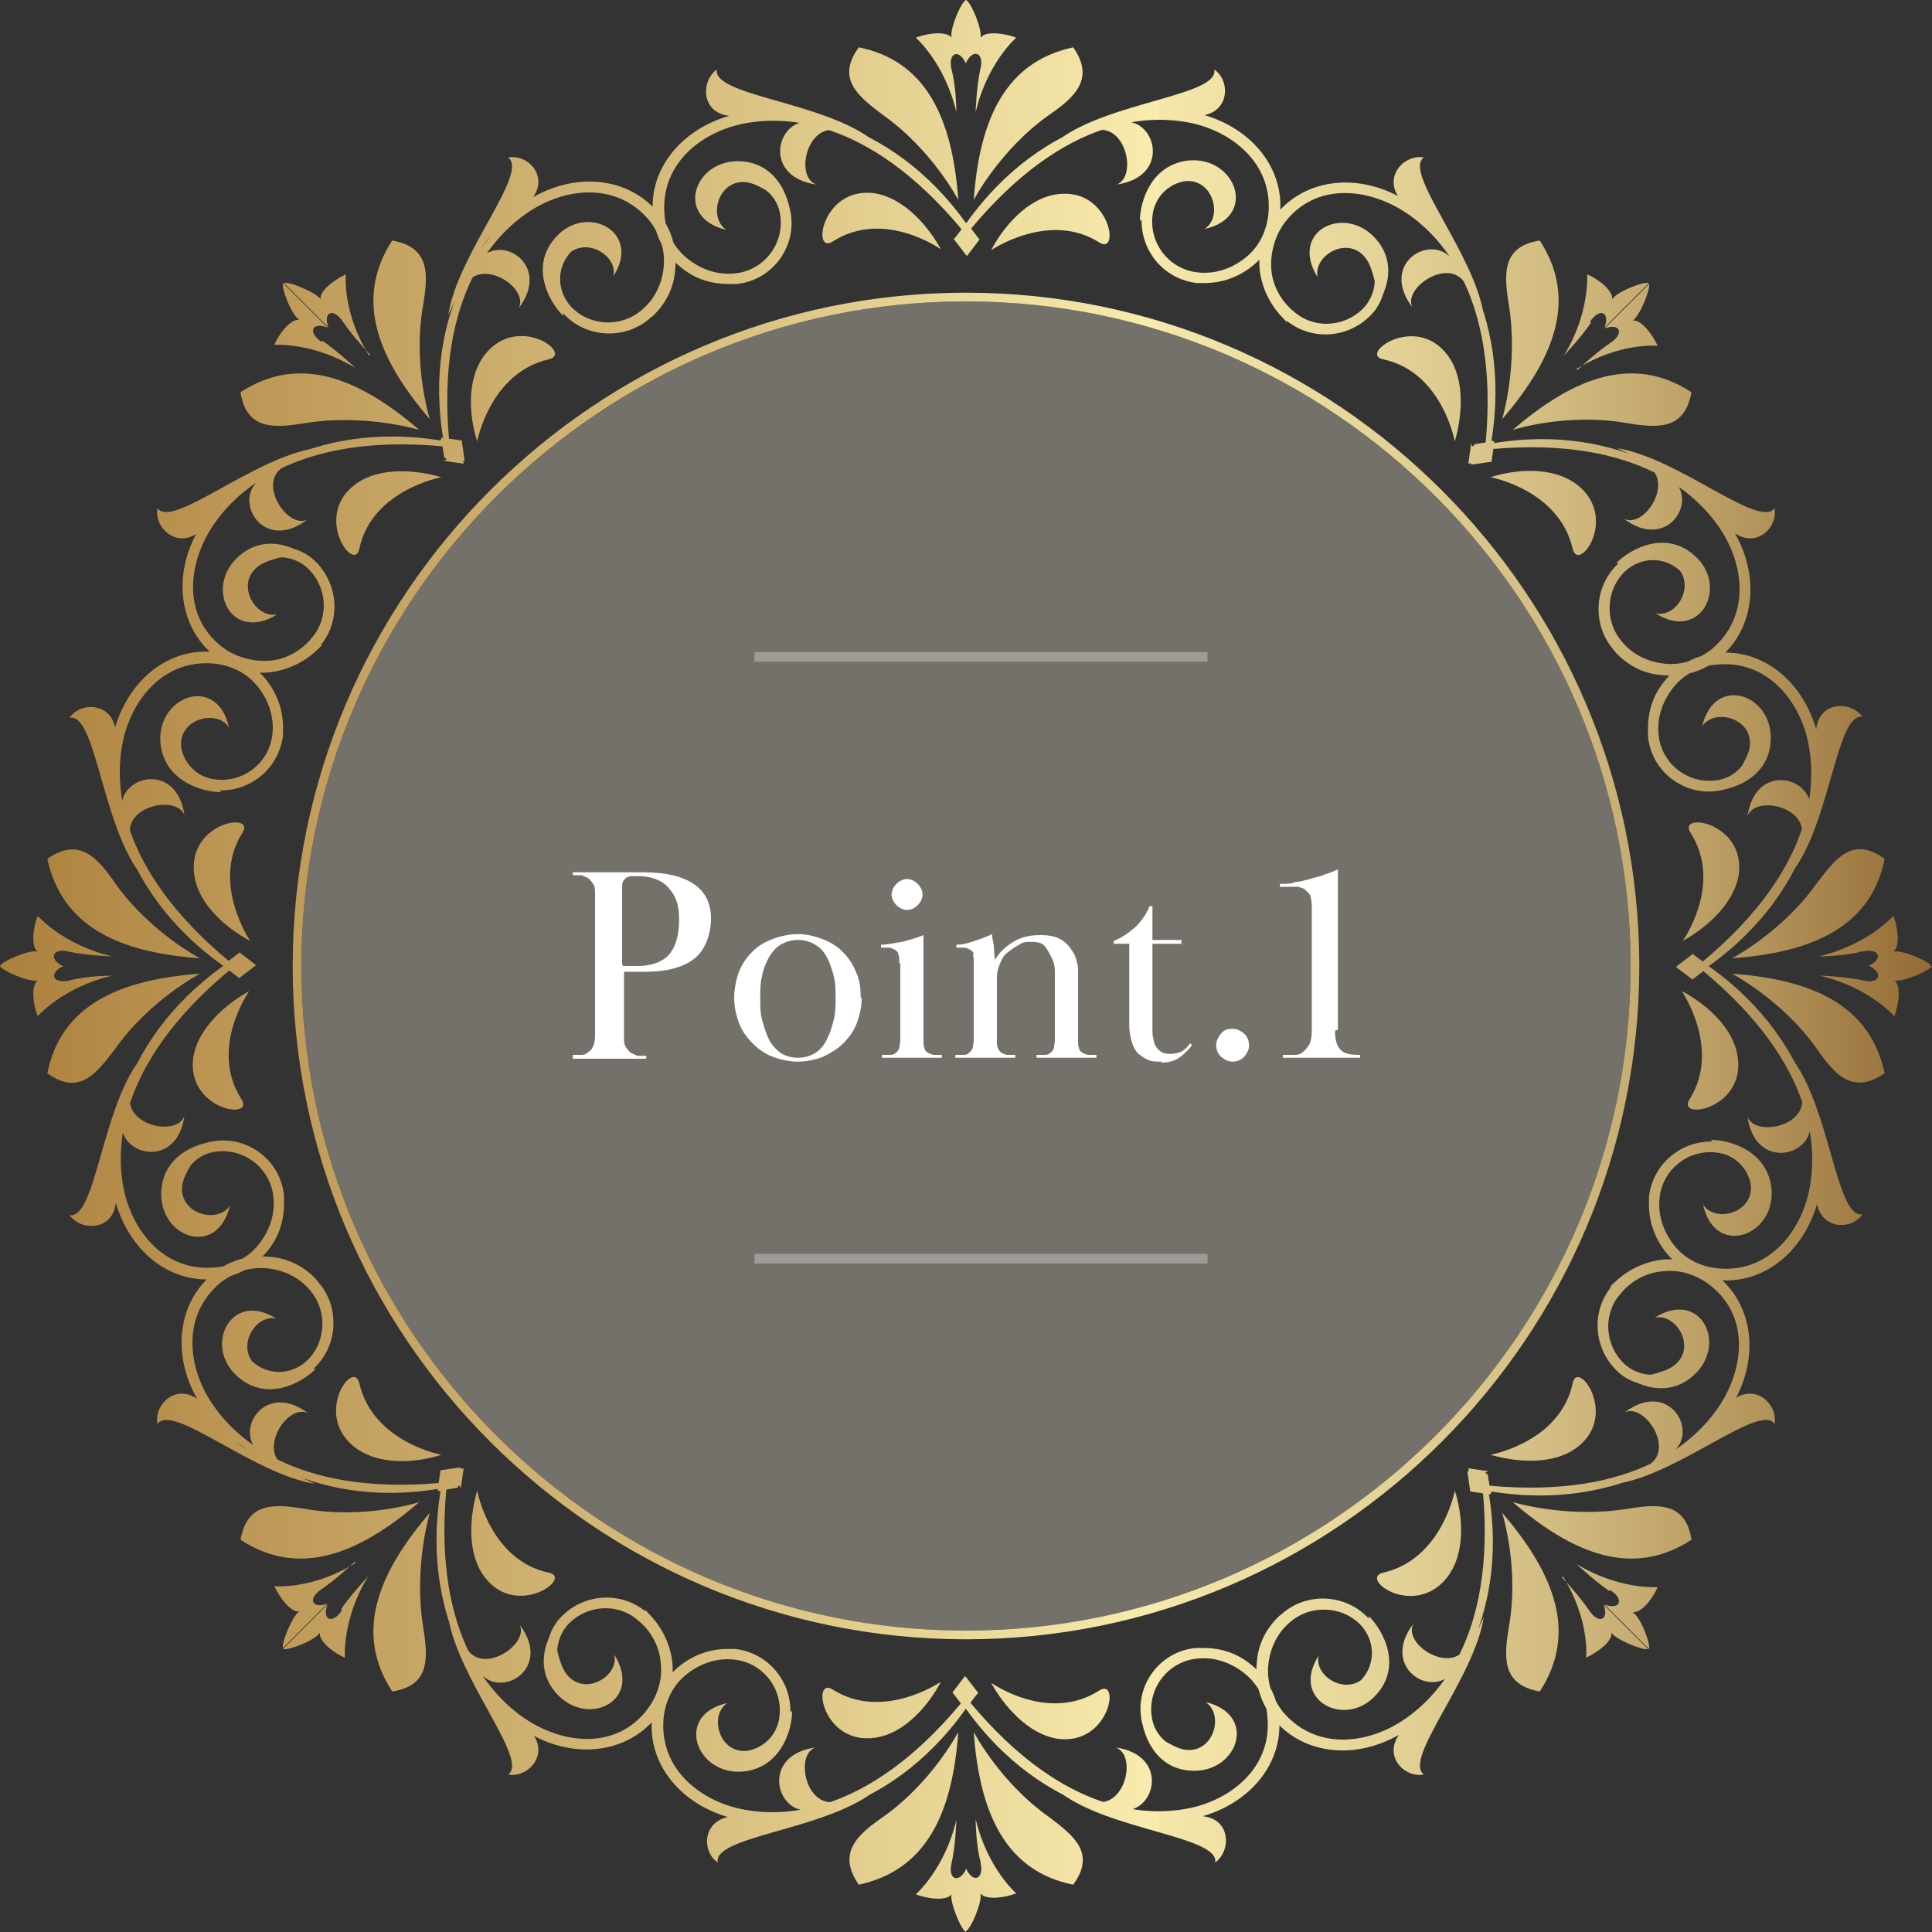 <?xml version="1.0" encoding="UTF-8"?>
<svg xmlns="http://www.w3.org/2000/svg" version="1.1" xmlns:xlink="http://www.w3.org/1999/xlink" viewBox="0 0 200 200">
  <rect x="0" y="0" width="200" height="200" fill="#333333" stroke="none"/>
  <defs>
    <style>
      .cls-1 {
        fill: #fff;
      }

      .cls-2 {
        fill: none;
        stroke: #fff;
        stroke-miterlimit: 10;
      }

      .cls-3 {
        fill: url(#_名称未設定グラデーション);
      }

      .cls-4 {
        fill: #737169;
        isolation: isolate;
      }

      .cls-5 {
        opacity: .3;
      }
    </style>
    <linearGradient id="_名称未設定グラデーション" data-name="名称未設定グラデーション" x1="0" y1="978" x2="200" y2="978" gradientTransform="translate(0 -878)" gradientUnits="userSpaceOnUse">
      <stop offset="0" stop-color="#ac803d"/>
      <stop offset=".1" stop-color="#ba9351"/>
      <stop offset=".4" stop-color="#dcc585"/>
      <stop offset=".6" stop-color="#f8ecae"/>
      <stop offset=".6" stop-color="#f4e7a9"/>
      <stop offset=".7" stop-color="#e7d79a"/>
      <stop offset=".8" stop-color="#d3bd82"/>
      <stop offset=".9" stop-color="#b7995f"/>
      <stop offset="1" stop-color="#936b34"/>
      <stop offset="1" stop-color="#916932"/>
    </linearGradient>
  </defs>
  <!-- Generator: Adobe Illustrator 28.7.1, SVG Export Plug-In . SVG Version: 1.2.0 Build 142)  -->
  <g>
    <g id="_レイヤー_1">
      <path class="cls-4" d="M100,31.2c-37.9,0-68.8,30.9-68.8,68.8s30.9,68.8,68.8,68.8,68.8-30.9,68.8-68.8S137.9,31.2,100,31.2Z"/>
      <path class="cls-3" d="M100,169.7c-38.4,0-69.7-31.3-69.7-69.7S61.6,30.3,100,30.3s69.7,31.3,69.7,69.7-31.3,69.7-69.7,69.7h0ZM100,31.2c-37.9,0-68.8,30.9-68.8,68.8s30.9,68.8,68.8,68.8,68.8-30.9,68.8-68.8S137.9,31.2,100,31.2ZM99.2,20.7c-.6-8.4-3.3-14.4-10.3-15.8-2.4,3.3,0,5.1,2.5,7,5.1,3.6,7.8,8.8,7.8,8.8h0ZM97.4,25.8c-1.2-2.2-3.7-5.3-6.9-5.8-5.4-.7-6.5,6.4-4.3,5,5.3-3.4,11.2.8,11.2.8ZM83.7,12.6c-3.3-.2-4.8,5.7.8,6.5-2.3-.8-.9-6.7,2.5-5.5l-1.6-.9s-1.6,0-1.6,0ZM90.2,14.4c-5.2-3.9-16.4-4.5-16-7.2-1.8,1.3-1.6,5,2,4.8,3.6-.1,4.3-.8,6.7,0s4.4,1.2,4.4,1.2l1.5.7,1.3.5h0ZM81.9,23c0-2.2-1.3-6.1-5.2-6.3-4.8-.3-7,5.8-1.5,7.1-2-1.3-.8-5.5,2.3-4.9,1.3.3,3,1.6,3,1.6l.6,1.9.7.7h0ZM100,23.1c-8-11.2-19.3-12.4-23.8-11.3-5.5,1.3-9.1,5.6-8.6,10.5.2,2.1,1.2,4,2.8,5.3,1.4,1.2,3.1,1.8,5,1.8s.5,0,.8,0c3.5-.3,6.1-3.5,5.7-7-.3-2.9-2.8-5-5.7-4.7v1.1c2.4-.2,4.4,1.4,4.6,3.7.3,2.9-1.8,5.5-4.7,5.8-1.8.2-3.5-.4-4.9-1.5-1.4-1.1-2.3-2.8-2.4-4.5-.5-5.1,3.5-8.4,7.7-9.4,4.3-1,13.2-1,23.1,10.9l-.8,1,1.3,1.7,1.3-1.7-1.3-1.7s0,0,0,0ZM98.5,7.2c-.4-1.8.8-2.2,1.5-.6V0c-.5.2-1.7,3-1.5,3.9-.5-.7-2.4-.5-3.7,0,0,0,3,2.6,4.2,7.7,0,0,0-2.6-.5-4.4ZM108.6,11.9c2.6-1.8,4.8-3.7,2.5-7-7,1.5-9.7,7.4-10.3,15.8,0,0,2.7-5.2,7.8-8.8h0ZM113.8,25.1c2.2,1.4,1.1-5.7-4.3-5-3.2.4-5.7,3.5-6.9,5.8,0,0,6-4.1,11.2-.8ZM114.7,12.7l-1.6.9c3.4-1.2,4.7,4.7,2.5,5.5,5.6-.8,4.1-6.7.8-6.5h-1.6ZM111.1,13.9l1.5-.7s2-.6,4.4-1.2c2.4-.7,3.1,0,6.7,0,3.6.1,3.8-3.6,2-4.8.5,2.7-10.7,3.3-16,7.2l1.3-.5h0ZM118.8,22.3l.6-1.9s1.7-1.3,3-1.6c3.1-.6,4.3,3.6,2.3,4.9,5.5-1.2,3.3-7.4-1.5-7.1-3.9.3-5.2,4.1-5.2,6.3l.7-.7h0ZM98.7,24.7l1.3,1.7,1.3-1.7-.8-1c9.9-11.9,18.8-11.9,23.1-10.9,4.2,1,8.2,4.3,7.7,9.4-.2,1.8-1,3.4-2.4,4.5-1.4,1.1-3.1,1.7-4.9,1.5-2.9-.3-5-2.9-4.7-5.8.2-2.3,2.2-3.9,4.5-3.7v-1.1c-2.7-.3-5.3,1.8-5.6,4.7-.3,3.5,2.2,6.6,5.7,7,.3,0,.5,0,.8,0,1.8,0,3.5-.6,5-1.8,1.6-1.3,2.6-3.2,2.8-5.3.5-4.9-3.1-9.2-8.6-10.5-4.5-1.1-15.8.1-23.8,11.3l-1.3,1.7h0ZM101,11.6c1.2-5.1,4.2-7.7,4.2-7.7-1.3-.5-3.2-.7-3.7,0C101.7,3,100.5.2,100,0v6.5c.7-1.5,1.9-1.1,1.5.6s-.5,4.4-.5,4.4h0ZM43.4,44.5c-6.4-5.5-12.5-7.8-18.5-3.9.6,4,3.6,3.7,6.7,3.2,6.2-1,11.8.7,11.8.7ZM45.7,49.4c-2.4-.7-6.4-1.2-9,.8-4.3,3.3,0,9.2.5,6.6,1.3-6.1,8.5-7.4,8.5-7.4ZM26.7,49.8c-2.5,2.2.6,7.4,5.1,4-2.1,1-5.4-4.1-2.2-5.6l-1.8.5-1.2,1.1ZM32.6,46.4c-6.4,1-14.8,8.4-16.3,6.2-.4,2.2,2.4,4.6,4.8,2,2.5-2.6,2.5-3.6,4.7-4.8s4-2.2,4-2.2l1.5-.6,1.3-.6h0ZM32.8,58.4c-1.6-1.6-5.2-3.4-8.1-.8-3.6,3.2-.8,9,4,6-2.3.5-4.5-3.3-1.8-5.1,1.1-.7,3.2-1,3.2-1l1.8,1s1,0,1,0ZM45.6,45.6c-13.6-2.2-22.4,4.9-24.8,8.8-3,4.8-2.4,10.4,1.4,13.5,1.6,1.3,3.7,1.9,5.7,1.7,1.8-.2,3.5-1,4.8-2.2s.4-.4.5-.6c2.2-2.7,1.8-6.7-.9-9-2.2-1.8-5.5-1.5-7.3.7l.8.7c1.4-1.8,4-2,5.8-.6,2.2,1.8,2.6,5.2.7,7.4-1.1,1.4-2.8,2.3-4.5,2.4s-3.5-.4-4.9-1.5c-4-3.2-3.4-8.4-1.1-12.1,2.3-3.7,8.6-10,24-8.6l.2,1.2,2.1.3-.3-2.1-2.1-.3h0ZM33.3,35.4c-1.5-1-1-2.1.6-1.5l-4.6-4.6c-.2.5.9,3.4,1.7,3.8-.9-.1-2.1,1.4-2.6,2.6,0,0,4-.3,8.4,2.4,0,0-1.9-1.8-3.4-2.8ZM43.8,31.6c.5-3.1.8-6-3.2-6.7-3.9,6-1.6,12.1,3.9,18.5,0,0-1.8-5.6-.7-11.8ZM56.8,37.2c2.6-.6-3.2-4.8-6.6-.5-2,2.6-1.6,6.5-.8,9,0,0,1.3-7.1,7.4-8.5ZM48.6,27.9l-.5,1.8c1.5-3.2,6.7,0,5.6,2.2,3.4-4.5-1.8-7.7-4-5.1l-1.1,1.2ZM47,31.3l.6-1.5s1-1.9,2.2-4,2.2-2.2,4.8-4.7c2.6-2.5.2-5.2-2-4.8,2.2,1.6-5.2,9.9-6.2,16.3l.6-1.3h0ZM58.4,31.8l-1-1.8s.3-2.2,1-3.2c1.8-2.6,5.6-.5,5.1,1.8,3-4.7-2.9-7.6-6-4-2.6,2.9-.8,6.5.8,8.1,0,0,0-1,0-1ZM45.9,47.7l2.1.3-.3-2.1-1.2-.2c-1.4-15.4,4.9-21.7,8.6-24,3.7-2.3,8.8-2.8,12.1,1.1,1.1,1.4,1.7,3.1,1.5,4.9-.2,1.8-1,3.4-2.4,4.5-2.2,1.8-5.6,1.5-7.4-.7-1.4-1.8-1.2-4.3.6-5.8l-.7-.8c-2.2,1.8-2.5,5.1-.7,7.3,2.2,2.7,6.3,3.1,9,.9.2-.2.4-.3.6-.5,1.3-1.3,2.1-2.9,2.2-4.8.2-2.1-.4-4.1-1.7-5.7-3.1-3.8-8.7-4.4-13.5-1.4-3.9,2.5-11.1,11.3-8.8,24.8l.3,2.1h0ZM38.2,36.8c-2.8-4.5-2.4-8.4-2.4-8.4-1.3.6-2.8,1.8-2.6,2.6-.4-.7-3.3-1.9-3.8-1.7l4.6,4.6c-.6-1.6.5-2.1,1.5-.6s2.8,3.4,2.8,3.4ZM20.7,100.8c-8.4.6-14.4,3.3-15.8,10.3,3.3,2.4,5.1,0,7-2.5,3.6-5.1,8.8-7.8,8.8-7.8h0ZM25.8,102.6c-2.2,1.2-5.3,3.7-5.8,6.9-.7,5.4,6.4,6.5,5,4.3-3.4-5.3.8-11.2.8-11.2ZM12.6,116.3c-.2,3.3,5.7,4.8,6.5-.8-.8,2.3-6.7.9-5.5-2.5l-.9,1.6s0,1.6,0,1.6ZM14.4,109.8c-3.9,5.2-4.5,16.4-7.2,16,1.3,1.8,5,1.6,4.8-2-.1-3.6-.8-4.3,0-6.7s1.2-4.4,1.2-4.4l.7-1.5.5-1.3h0ZM23,118.1c-2.2,0-6.1,1.3-6.3,5.2-.3,4.8,5.8,7,7.1,1.5-1.3,2-5.5.8-4.9-2.3.3-1.3,1.6-3,1.6-3l1.9-.6s.7-.7.7-.7ZM23.1,100c-11.2,8-12.4,19.3-11.3,23.8,1.3,5.5,5.6,9.1,10.5,8.6,2.1-.2,4-1.2,5.3-2.8,1.2-1.4,1.8-3.1,1.8-5s0-.5,0-.8c-.3-3.5-3.5-6.1-7-5.7-2.9.3-5,2.8-4.7,5.7h1.1c-.2-2.4,1.4-4.4,3.7-4.6,2.9-.3,5.5,1.8,5.8,4.7.2,1.8-.4,3.5-1.5,4.9-1.1,1.4-2.8,2.3-4.5,2.4-5.1.5-8.4-3.5-9.4-7.7-1-4.3-1-13.2,10.9-23.1l1,.8,1.7-1.3-1.7-1.3-1.7,1.3h0ZM7.2,101.5c-1.8.4-2.2-.8-.6-1.5H0c.2.5,3,1.7,3.9,1.5-.7.5-.5,2.4,0,3.7,0,0,2.6-3,7.7-4.2,0,0-2.6,0-4.4.5ZM11.9,91.4c-1.8-2.6-3.7-4.8-7-2.5,1.5,7,7.4,9.7,15.8,10.3,0,0-5.2-2.7-8.8-7.8h0ZM25.1,86.2c1.4-2.2-5.7-1.1-5,4.3.4,3.2,3.5,5.7,5.8,6.9,0,0-4.1-6-.8-11.2ZM12.7,85.3l.9,1.6c-1.2-3.4,4.7-4.7,5.5-2.5-.8-5.6-6.7-4.1-6.5-.8v1.6ZM13.9,88.9l-.7-1.5s-.6-2-1.2-4.4c-.7-2.4,0-3.1,0-6.7.1-3.6-3.6-3.8-4.8-2,2.7-.5,3.3,10.7,7.2,16l-.5-1.3h0ZM22.3,81.2l-1.9-.6s-1.3-1.7-1.6-3c-.6-3.1,3.6-4.3,4.9-2.3-1.2-5.5-7.4-3.3-7.1,1.5.3,3.9,4.1,5.2,6.3,5.2l-.7-.7h0ZM24.7,101.3l1.7-1.3-1.7-1.3-1,.8c-11.9-9.9-11.9-18.8-10.9-23.1,1-4.2,4.3-8.2,9.4-7.7,1.8.2,3.4,1,4.5,2.4,1.1,1.4,1.7,3.1,1.5,4.9-.3,2.9-2.9,5-5.8,4.7-2.3-.2-3.9-2.2-3.7-4.5h-1.1c-.3,2.7,1.8,5.3,4.7,5.6,3.5.3,6.6-2.2,7-5.7,0-.3,0-.5,0-.8,0-1.8-.6-3.5-1.8-5-1.3-1.6-3.2-2.6-5.3-2.8-4.9-.5-9.2,3.1-10.5,8.6-1.1,4.5.1,15.8,11.3,23.8l1.7,1.3h0ZM11.6,99c-5.1-1.2-7.7-4.2-7.7-4.2-.5,1.3-.7,3.2,0,3.7C3,98.3.2,99.5,0,100h6.5c-1.5-.7-1.1-1.9.6-1.5s4.4.5,4.4.5c0,0,0,0,0,0ZM44.5,156.6c-5.5,6.4-7.8,12.5-3.9,18.5,4-.6,3.7-3.6,3.2-6.7-1-6.2.7-11.8.7-11.8ZM49.4,154.3c-.7,2.4-1.2,6.4.8,9,3.3,4.3,9.2,0,6.6-.5-6.1-1.3-7.4-8.5-7.4-8.5ZM49.8,173.3c2.2,2.5,7.4-.6,4-5.1,1,2.1-4.1,5.4-5.6,2.2l.5,1.8,1.1,1.2ZM46.4,167.4c1,6.4,8.4,14.8,6.2,16.3,2.2.4,4.6-2.4,2-4.8-2.6-2.5-3.6-2.5-4.8-4.7s-2.2-4-2.2-4l-.6-1.5-.6-1.3h0ZM58.4,167.2c-1.6,1.6-3.4,5.2-.8,8.1,3.2,3.6,9,.8,6-4,.5,2.3-3.3,4.5-5.1,1.8-.7-1.1-1-3.2-1-3.2l1-1.8v-1h0ZM45.6,154.4c-2.2,13.6,4.9,22.4,8.8,24.8,4.8,3,10.4,2.4,13.5-1.4,1.3-1.6,1.9-3.7,1.7-5.7-.2-1.8-1-3.5-2.2-4.8s-.4-.4-.6-.5c-2.7-2.2-6.7-1.8-9,.9-1.8,2.2-1.5,5.5.7,7.3l.7-.8c-1.8-1.4-2-4-.6-5.8,1.8-2.2,5.2-2.6,7.4-.7,1.4,1.1,2.3,2.8,2.4,4.5.2,1.8-.4,3.5-1.5,4.9-3.2,4-8.4,3.4-12.1,1.1-3.7-2.3-10-8.6-8.6-24l1.2-.2.3-2.1-2.1.3-.3,2.1h0ZM35.4,166.7c-1,1.5-2.1,1-1.5-.6l-4.6,4.6c.5.2,3.4-.9,3.8-1.7-.1.9,1.4,2.1,2.6,2.6,0,0-.3-4,2.4-8.4,0,0-1.8,1.9-2.8,3.4ZM31.6,156.2c-3.1-.5-6-.8-6.7,3.2,6,3.9,12.1,1.6,18.5-3.9,0,0-5.6,1.8-11.8.7ZM37.2,143.2c-.6-2.6-4.8,3.2-.5,6.6,2.6,2,6.5,1.6,9,.8,0,0-7.1-1.3-8.5-7.4ZM27.9,151.4l1.8.5c-3.2-1.5,0-6.7,2.2-5.6-4.5-3.4-7.7,1.8-5.1,4l1.2,1.1ZM31.3,153l-1.5-.6s-1.9-1-4-2.2-2.2-2.2-4.7-4.8c-2.5-2.6-5.2-.2-4.8,2,1.6-2.2,9.9,5.2,16.3,6.2l-1.3-.6h0ZM31.8,141.6l-1.8,1s-2.2-.3-3.2-1c-2.6-1.8-.5-5.6,1.8-5.1-4.7-3-7.6,2.9-4,6,2.9,2.6,6.5.8,8.1-.8h-1ZM47.7,154.1l.3-2.1-2.1.3-.2,1.2c-15.4,1.4-21.7-4.9-24-8.6-2.3-3.7-2.8-8.8,1.1-12.1,1.4-1.1,3.1-1.7,4.9-1.5,1.8.2,3.4,1,4.5,2.4,1.8,2.2,1.5,5.6-.7,7.4-1.8,1.4-4.3,1.2-5.8-.6l-.8.7c1.8,2.2,5.1,2.5,7.3.7,2.7-2.2,3.1-6.3.9-9-.2-.2-.3-.4-.5-.6-1.3-1.3-2.9-2.1-4.8-2.2-2.1-.2-4.1.4-5.7,1.7-3.8,3.1-4.4,8.7-1.4,13.5,2.5,3.9,11.3,11.1,24.8,8.8l2.1-.3h0ZM36.8,161.8c-4.5,2.8-8.4,2.4-8.4,2.4.6,1.3,1.8,2.8,2.6,2.6-.7.4-1.9,3.3-1.7,3.8l4.6-4.6c-1.6.6-2.1-.5-.6-1.5s3.4-2.8,3.4-2.8ZM100.8,179.3c.6,8.4,3.3,14.4,10.3,15.8,2.4-3.3,0-5.1-2.5-7-5.1-3.6-7.8-8.8-7.8-8.8h0ZM102.6,174.2c1.2,2.2,3.7,5.3,6.9,5.8,5.4.7,6.5-6.4,4.3-5-5.3,3.4-11.2-.8-11.2-.8ZM116.3,187.4c3.3.2,4.8-5.7-.8-6.5,2.3.8.9,6.7-2.5,5.5l1.6.9h1.6q0,0,0,0ZM109.8,185.6c5.2,3.9,16.4,4.5,16,7.2,1.8-1.3,1.6-5-2-4.8-3.6.1-4.3.8-6.7,0s-4.4-1.2-4.4-1.2l-1.5-.7-1.3-.5h0ZM118.1,177c0,2.2,1.3,6.1,5.2,6.3,4.8.3,7-5.8,1.5-7.1,2,1.3.8,5.5-2.3,4.9-1.3-.3-3-1.6-3-1.6l-.6-1.9-.7-.7h0ZM100,176.9c8,11.2,19.3,12.4,23.8,11.3,5.5-1.3,9.1-5.6,8.6-10.5-.2-2.1-1.2-4-2.8-5.3-1.4-1.2-3.1-1.8-5-1.8s-.5,0-.8,0c-3.5.3-6.1,3.5-5.7,7,.3,2.9,2.8,5,5.7,4.7v-1.1c-2.4.2-4.4-1.4-4.6-3.7-.3-2.9,1.8-5.5,4.7-5.8,1.8-.2,3.5.4,4.9,1.5,1.4,1.1,2.3,2.8,2.4,4.5.5,5.1-3.5,8.4-7.7,9.4-4.3,1-13.2,1-23.1-10.9l.8-1-1.3-1.7-1.3,1.7,1.3,1.7h0ZM101.5,192.8c.4,1.8-.8,2.2-1.5.6v6.5c.5-.2,1.7-3,1.5-3.9.5.7,2.4.5,3.7,0,0,0-3-2.6-4.2-7.7,0,0,0,2.6.5,4.4h0ZM91.4,188.1c-2.6,1.8-4.8,3.7-2.5,7,7-1.5,9.7-7.4,10.3-15.8,0,0-2.7,5.2-7.8,8.8h0ZM86.2,174.9c-2.2-1.4-1.1,5.7,4.3,5,3.2-.4,5.7-3.5,6.9-5.8,0,0-6,4.1-11.2.8ZM85.3,187.3l1.6-.9c-3.4,1.2-4.7-4.7-2.5-5.5-5.6.8-4.1,6.7-.8,6.5h1.6ZM88.9,186.1l-1.5.7s-2,.6-4.4,1.2c-2.4.7-3.1,0-6.7,0s-3.8,3.6-2,4.8c-.5-2.7,10.7-3.3,16-7.2l-1.3.5h0ZM81.2,177.7l-.6,1.9s-1.7,1.3-3,1.6c-3.1.6-4.3-3.6-2.3-4.9-5.5,1.2-3.3,7.4,1.5,7.1,3.9-.3,5.2-4.1,5.2-6.3l-.7.7h0ZM101.3,175.3l-1.3-1.7-1.3,1.7.8,1c-9.9,11.9-18.8,11.9-23.1,10.9-4.2-1-8.2-4.3-7.7-9.4.2-1.8,1-3.4,2.4-4.5,1.4-1.1,3.1-1.7,4.9-1.5,2.9.3,5,2.9,4.7,5.8-.2,2.3-2.2,3.9-4.5,3.7v1.1c2.7.3,5.3-1.8,5.6-4.7.3-3.5-2.2-6.6-5.7-7-.3,0-.5,0-.8,0-1.8,0-3.5.6-5,1.8-1.6,1.3-2.6,3.2-2.8,5.3-.5,4.9,3.1,9.2,8.6,10.5,4.5,1.1,15.8-.1,23.8-11.3l1.3-1.7h0ZM99,188.4c-1.2,5.1-4.2,7.7-4.2,7.7,1.3.5,3.2.7,3.7,0-.2.8,1,3.7,1.5,3.9v-6.5c-.7,1.5-1.9,1.1-1.5-.6s.5-4.4.5-4.4h0ZM156.6,155.5c6.4,5.5,12.5,7.8,18.5,3.9-.6-4-3.6-3.7-6.7-3.2-6.2,1-11.8-.7-11.8-.7ZM154.3,150.6c2.4.7,6.4,1.2,9-.8,4.3-3.3,0-9.2-.5-6.6-1.3,6.1-8.5,7.4-8.5,7.4ZM173.3,150.2c2.5-2.2-.6-7.4-5.1-4,2.1-1,5.4,4.1,2.2,5.6l1.8-.5,1.2-1.1ZM167.4,153.6c6.4-1,14.8-8.4,16.3-6.2.4-2.2-2.4-4.6-4.8-2-2.5,2.6-2.5,3.6-4.7,4.8s-4,2.2-4,2.2l-1.5.6-1.3.6h0ZM167.2,141.6c1.6,1.6,5.2,3.4,8.1.8,3.6-3.2.8-9-4-6,2.3-.5,4.5,3.3,1.8,5.1-1.1.7-3.2,1-3.2,1l-1.8-1h-1s0,0,0,0ZM154.4,154.4c13.6,2.2,22.4-4.9,24.8-8.8,3-4.8,2.4-10.4-1.4-13.5-1.6-1.3-3.7-1.9-5.7-1.7-1.8.2-3.5,1-4.8,2.2s-.4.4-.5.6c-2.2,2.7-1.8,6.7.9,9,2.2,1.8,5.5,1.5,7.3-.7l-.8-.7c-1.4,1.8-4,2-5.8.6-2.2-1.8-2.6-5.2-.7-7.4,1.1-1.4,2.8-2.3,4.5-2.4,1.8-.2,3.5.4,4.9,1.5,4,3.2,3.4,8.4,1.1,12.1-2.3,3.7-8.6,10-24,8.6l-.2-1.2-2.1-.3.3,2.1,2.1.3h0ZM166.7,164.6c1.5,1,1,2.1-.6,1.5l4.6,4.6c.2-.5-.9-3.4-1.7-3.8.9.1,2.1-1.4,2.6-2.6,0,0-4,.3-8.4-2.4,0,0,1.9,1.8,3.4,2.8ZM156.2,168.4c-.5,3.1-.8,6,3.2,6.7,3.9-6,1.6-12.1-3.9-18.5,0,0,1.8,5.6.7,11.8ZM143.2,162.8c-2.6.6,3.2,4.8,6.6.5,2-2.6,1.6-6.5.8-9,0,0-1.3,7.1-7.4,8.5ZM151.4,172.1l.5-1.8c-1.5,3.2-6.7,0-5.6-2.2-3.4,4.5,1.8,7.7,4,5.1l1.1-1.2ZM153,168.7l-.6,1.5s-1,1.9-2.2,4-2.2,2.2-4.8,4.7-.2,5.2,2,4.8c-2.2-1.6,5.2-9.9,6.2-16.3l-.6,1.3h0ZM141.6,168.2l1,1.8s-.3,2.2-1,3.2c-1.8,2.6-5.6.5-5.1-1.8-3,4.7,2.9,7.6,6,4,2.6-2.9.8-6.5-.8-8.1v1h0ZM154.1,152.3l-2.1-.3.3,2.1,1.2.2c1.4,15.4-4.9,21.7-8.6,24-3.7,2.3-8.8,2.8-12.1-1.1-1.1-1.4-1.7-3.1-1.5-4.9.2-1.8,1-3.4,2.4-4.5,2.2-1.8,5.6-1.5,7.4.7,1.4,1.8,1.2,4.3-.6,5.8l.7.8c2.2-1.8,2.5-5.1.7-7.3-2.2-2.7-6.3-3.1-9-.9-.2.2-.4.3-.6.5-1.3,1.3-2.1,2.9-2.2,4.8-.2,2.1.4,4.1,1.7,5.7,3.1,3.8,8.7,4.4,13.5,1.4,3.9-2.4,11.1-11.3,8.8-24.8l-.3-2.1h0ZM161.8,163.2c2.8,4.5,2.4,8.4,2.4,8.4,1.3-.6,2.8-1.8,2.6-2.6.4.7,3.3,1.9,3.8,1.7l-4.6-4.6c.6,1.6-.5,2.1-1.5.6s-2.8-3.4-2.8-3.4ZM179.3,99.2c8.4-.6,14.4-3.3,15.8-10.3-3.3-2.4-5.1,0-7,2.5-3.6,5.1-8.8,7.8-8.8,7.8h0ZM174.2,97.4c2.2-1.2,5.3-3.7,5.8-6.9.7-5.4-6.4-6.5-5-4.3,3.4,5.3-.8,11.2-.8,11.2ZM187.4,83.7c.2-3.3-5.7-4.8-6.5.8.8-2.3,6.7-.9,5.5,2.5l.9-1.6v-1.6h0ZM185.6,90.2c3.9-5.2,4.5-16.4,7.2-16-1.3-1.8-5-1.6-4.8,2,.1,3.6.8,4.3,0,6.7s-1.2,4.4-1.2,4.4l-.7,1.5-.5,1.3h0ZM177,81.9c2.2,0,6.1-1.3,6.3-5.2.3-4.8-5.8-7-7.1-1.5,1.3-2,5.5-.8,4.9,2.3-.3,1.3-1.6,3-1.6,3l-1.9.6-.7.7h0ZM176.9,100c11.2-8,12.4-19.3,11.3-23.8-1.3-5.5-5.6-9.1-10.5-8.6-2.1.2-4,1.2-5.3,2.8-1.2,1.4-1.8,3.1-1.8,5s0,.5,0,.8c.3,3.5,3.5,6.1,7,5.7,2.9-.3,5-2.8,4.7-5.7h-1.1c.2,2.4-1.4,4.4-3.7,4.6-2.9.3-5.5-1.8-5.8-4.7-.2-1.8.4-3.5,1.5-4.9,1.1-1.4,2.8-2.3,4.5-2.4,5.1-.5,8.4,3.5,9.4,7.7,1,4.3,1,13.2-10.9,23.1l-1-.8-1.7,1.3,1.7,1.3,1.7-1.3h0ZM192.8,98.5c1.8-.4,2.2.8.6,1.5h6.5c-.2-.5-3-1.7-3.9-1.5.7-.5.5-2.4,0-3.7,0,0-2.6,3-7.7,4.2,0,0,2.6,0,4.4-.5,0,0,0,0,0,0ZM188.1,108.6c1.8,2.6,3.7,4.8,7,2.5-1.5-7-7.4-9.7-15.8-10.3,0,0,5.2,2.7,8.8,7.8h0ZM174.9,113.8c-1.4,2.2,5.7,1.1,5-4.3-.4-3.2-3.5-5.7-5.8-6.9,0,0,4.1,6,.8,11.2ZM187.3,114.7l-.9-1.6c1.2,3.4-4.7,4.7-5.5,2.5.8,5.6,6.7,4.1,6.5.8v-1.6h0ZM186.1,111.1l.7,1.5s.6,2,1.2,4.4c.7,2.4,0,3.1,0,6.7s3.6,3.8,4.8,2c-2.7.5-3.3-10.7-7.2-16l.5,1.3h0ZM177.7,118.8l1.9.6s1.3,1.7,1.6,3c.6,3.1-3.6,4.3-4.9,2.3,1.2,5.5,7.4,3.3,7.1-1.5-.3-3.9-4.1-5.2-6.3-5.2l.7.7ZM175.3,98.7l-1.7,1.3,1.7,1.3,1-.8c11.9,9.9,11.9,18.8,10.9,23.1-1,4.2-4.3,8.2-9.4,7.7-1.8-.2-3.4-1-4.5-2.4-1.1-1.4-1.7-3.1-1.5-4.9.3-2.9,2.9-5,5.8-4.7,2.3.2,3.9,2.2,3.7,4.5h1.1c.3-2.7-1.8-5.3-4.7-5.6-3.5-.3-6.6,2.2-7,5.7,0,.3,0,.5,0,.8,0,1.8.6,3.5,1.8,5,1.3,1.6,3.2,2.6,5.3,2.8,4.9.5,9.2-3.1,10.5-8.6,1.1-4.5-.1-15.8-11.3-23.8l-1.7-1.3h0ZM188.4,101c5.1,1.2,7.7,4.2,7.7,4.2.5-1.3.7-3.2,0-3.7.8.2,3.7-1,3.9-1.5h-6.5c1.5.7,1.1,1.9-.6,1.5s-4.4-.5-4.4-.5c0,0,0,0,0,0ZM155.5,43.4c5.5-6.4,7.8-12.5,3.9-18.5-4,.6-3.7,3.6-3.2,6.7,1,6.2-.7,11.8-.7,11.8ZM150.6,45.7c.7-2.4,1.2-6.4-.8-9-3.3-4.3-9.2,0-6.6.5,6.1,1.3,7.4,8.5,7.4,8.5ZM150.2,26.7c-2.2-2.5-7.4.6-4,5.1-1-2.1,4.1-5.4,5.6-2.2l-.5-1.8-1.1-1.2ZM153.6,32.6c-1-6.4-8.4-14.8-6.2-16.3-2.2-.4-4.6,2.4-2,4.8,2.6,2.5,3.6,2.5,4.8,4.7s2.2,4,2.2,4l.6,1.5.6,1.3h0ZM141.6,32.8c1.6-1.6,3.4-5.2.8-8.1-3.2-3.6-9-.8-6,4-.5-2.3,3.3-4.5,5.1-1.8.7,1.1,1,3.2,1,3.2l-1,1.8v1ZM154.4,45.6c2.2-13.6-4.9-22.4-8.8-24.8-4.8-3-10.4-2.4-13.5,1.4-1.3,1.6-1.9,3.7-1.7,5.7.2,1.8,1,3.5,2.2,4.8s.4.4.6.5c2.7,2.2,6.7,1.8,9-.9,1.8-2.2,1.5-5.5-.7-7.3l-.7.8c1.8,1.4,2,4,.6,5.8-1.8,2.2-5.2,2.6-7.4.7-1.4-1.1-2.3-2.8-2.4-4.5s.4-3.5,1.5-4.9c3.2-4,8.4-3.4,12.1-1.1,3.7,2.3,10,8.6,8.6,24l-1.2.2-.3,2.1,2.1-.3.3-2.1h0ZM164.6,33.3c1-1.5,2.1-1,1.5.6l4.6-4.6c-.5-.2-3.4.9-3.8,1.7.1-.9-1.4-2.1-2.6-2.6,0,0,.3,4-2.4,8.4,0,0,1.8-1.9,2.8-3.4ZM168.4,43.8c3.1.5,6,.8,6.7-3.2-6-3.9-12.1-1.6-18.5,3.9,0,0,5.6-1.8,11.8-.7ZM162.8,56.8c.6,2.6,4.8-3.2.5-6.6-2.6-2-6.5-1.6-9-.8,0,0,7.1,1.3,8.5,7.4ZM172.1,48.6l-1.8-.5c3.2,1.5,0,6.7-2.2,5.6,4.5,3.4,7.7-1.8,5.1-4l-1.2-1.1ZM168.7,47l1.5.6s1.9,1,4,2.2,2.2,2.2,4.7,4.8,5.2.2,4.8-2c-1.6,2.2-9.9-5.2-16.3-6.2l1.3.6h0ZM168.2,58.4l1.8-1s2.2.3,3.2,1c2.6,1.8.5,5.6-1.8,5.1,4.7,3,7.6-2.9,4-6-2.9-2.6-6.5-.8-8.1.8h1s0,0,0,0ZM152.3,45.9l-.3,2.1,2.1-.3.2-1.2c15.4-1.4,21.7,4.9,24,8.6,2.3,3.7,2.8,8.8-1.1,12.1-1.4,1.1-3.1,1.7-4.9,1.5-1.8-.2-3.4-1-4.5-2.4-1.8-2.2-1.5-5.6.7-7.4,1.8-1.4,4.3-1.2,5.8.6l.8-.7c-1.8-2.2-5.1-2.5-7.3-.7-2.7,2.2-3.1,6.3-.9,9,.2.2.3.4.5.6,1.3,1.3,2.9,2.1,4.8,2.2,2.1.2,4.1-.4,5.7-1.7,3.8-3.1,4.4-8.7,1.4-13.5-2.4-3.9-11.3-11.1-24.8-8.8l-2.1.3h0ZM163.2,38.2c4.5-2.8,8.4-2.4,8.4-2.4-.6-1.3-1.8-2.8-2.6-2.6.7-.4,1.9-3.3,1.7-3.8l-4.6,4.6c1.6-.6,2.1.5.6,1.5s-3.4,2.8-3.4,2.8Z"/>
      <g class="cls-5">
        <line class="cls-2" x1="78.1" y1="68" x2="125" y2="68"/>
        <line class="cls-2" x1="78.1" y1="130.3" x2="125" y2="130.3"/>
      </g>
      <g>
        <path class="cls-1" d="M59.3,109.2c.3,0,.6,0,.9,0,.3,0,.5-.1.7-.3.2-.1.4-.3.5-.6.1-.2.2-.6.2-1v-14.8c0-.4,0-.7-.2-1s-.3-.4-.5-.6c-.2-.1-.5-.2-.7-.3-.3,0-.6,0-.9,0v-.3c.6,0,1,0,1.4,0,.4,0,.7,0,1,0s.5,0,.7,0c.2,0,.4,0,.7,0,.5,0,1,0,1.6,0,.6,0,1.3,0,1.9,0,2.3,0,4,.4,5.2,1.2,1.2.8,1.8,2,1.8,3.6s-.6,3.3-1.8,4.2c-1.2.9-2.9,1.3-5.1,1.3s-.7,0-1.1,0c-.4,0-.7,0-1,0v6.8c0,.4,0,.7.2,1,.1.2.3.4.5.6.2.1.5.2.7.3.3,0,.6,0,.9,0v.3c-.6,0-1,0-1.4,0-.3,0-.6,0-.9,0s-.5,0-.7,0c-.2,0-.5,0-.8,0s-.6,0-.8,0c-.2,0-.4,0-.7,0s-.5,0-.9,0c-.3,0-.8,0-1.4,0v-.3h0,0ZM64.5,100c.3,0,.5,0,.8,0s.5,0,.7,0c1.4,0,2.5-.4,3.2-1.1.7-.8,1.1-2,1.1-3.7s-.4-2.5-1.1-3.3c-.7-.8-1.8-1.2-3.1-1.2s-.4,0-.6,0c-.2,0-.4,0-.5.1-.2,0-.3.2-.4.3-.1.1-.2.3-.2.6v8.1h0Z"/>
        <path class="cls-1" d="M89.2,103.3c0,1-.2,1.8-.5,2.6-.3.8-.8,1.5-1.4,2.1s-1.3,1-2.1,1.4c-.8.3-1.7.5-2.6.5s-1.8-.2-2.6-.5-1.5-.8-2.1-1.4c-.6-.6-1.1-1.3-1.4-2.1s-.5-1.7-.5-2.6.2-1.9.5-2.7c.3-.8.8-1.5,1.4-2.1.6-.6,1.3-1,2.1-1.3.8-.3,1.7-.5,2.6-.5s1.7.2,2.5.5c.8.3,1.5.7,2.1,1.3.6.6,1.1,1.3,1.4,2.1.4.8.5,1.7.5,2.7h0ZM82.6,97.3c-.7,0-1.3.2-1.8.5-.5.3-.9.8-1.2,1.3-.3.6-.6,1.2-.7,1.9-.2.7-.2,1.5-.2,2.3s0,1.6.2,2.3.4,1.4.7,2,.7,1,1.2,1.4c.5.3,1.1.5,1.8.5s1.3-.2,1.8-.5c.5-.3.9-.8,1.2-1.4s.5-1.2.7-2,.2-1.5.2-2.3,0-1.6-.2-2.3-.4-1.4-.7-1.9c-.3-.6-.7-1-1.2-1.3-.5-.3-1.1-.5-1.7-.5Z"/>
        <path class="cls-1" d="M93.1,99.7c0-.4,0-.7-.1-.9,0-.2-.2-.4-.4-.5-.2-.1-.4-.2-.6-.2s-.5,0-.8,0v-.3c.7,0,1.4-.2,2.2-.3.7-.2,1.5-.4,2.2-.7v10.8c0,.4,0,.7.1.9,0,.2.2.4.4.5.2.1.4.2.6.2.2,0,.5,0,.8,0v.3c-.5,0-.8,0-1.1,0-.3,0-.5,0-.7,0-.2,0-.4,0-.6,0-.2,0-.4,0-.7,0s-.5,0-.7,0c-.2,0-.4,0-.6,0-.2,0-.5,0-.7,0-.3,0-.7,0-1.1,0v-.3c.3,0,.5,0,.8,0,.2,0,.4,0,.6-.2.2-.1.3-.3.4-.5,0-.2.1-.5.1-.9v-7.9h0ZM93.9,91c.4,0,.8.2,1.1.5s.5.7.5,1.1-.2.8-.5,1.1-.7.5-1.1.5-.8-.2-1.1-.5c-.3-.3-.5-.7-.5-1.1s.2-.8.5-1.1.7-.5,1.1-.5Z"/>
        <path class="cls-1" d="M100.8,98.8c0-.2-.2-.4-.4-.5s-.4-.2-.6-.2c-.2,0-.5,0-.8,0v-.3c.7,0,1.3-.2,1.9-.4.6-.2,1.2-.4,1.8-.7,0,.5.2,1,.2,1.5,0,.5.1.9.1,1.2.4-.8,1.1-1.4,1.9-1.9s1.7-.7,2.8-.7,1.7.2,2.2.5c.5.3.9.8,1.2,1.3.3.5.4,1,.5,1.6,0,.5,0,1,0,1.4v6c0,.4,0,.7.1.9,0,.2.2.4.4.5.2.1.4.2.6.2.2,0,.5,0,.8,0v.3c-.5,0-.8,0-1.1,0-.3,0-.5,0-.7,0-.2,0-.4,0-.6,0-.2,0-.4,0-.7,0s-.5,0-.7,0c-.2,0-.4,0-.6,0-.2,0-.5,0-.7,0-.3,0-.7,0-1.1,0v-.3c.3,0,.5,0,.8,0,.2,0,.4,0,.6-.2.2-.1.3-.3.4-.5,0-.2.1-.5.1-.9v-6.1c0-.2,0-.6,0-1,0-.4-.1-.9-.3-1.3-.2-.4-.4-.8-.7-1.2s-.8-.5-1.4-.5-.9,0-1.3.3c-.4.2-.8.5-1.2.8s-.6.7-.8,1.2c-.2.4-.3.9-.3,1.4v6.4c0,.4,0,.7.1.9s.2.4.4.5c.2.1.4.2.6.2s.5,0,.8,0v.3c-.5,0-.8,0-1.1,0-.3,0-.5,0-.7,0-.2,0-.4,0-.6,0-.2,0-.4,0-.7,0s-.5,0-.7,0c-.2,0-.4,0-.6,0-.2,0-.5,0-.7,0-.3,0-.7,0-1.1,0v-.3c.3,0,.5,0,.8,0,.2,0,.4,0,.6-.2s.3-.3.4-.5c0-.2.1-.5.1-.9v-7.9c0-.4,0-.7-.1-.9h0s0,0,0,0Z"/>
        <path class="cls-1" d="M120.3,109.9c-.7,0-1.2,0-1.7-.3s-.8-.5-1-.8-.4-.7-.5-1.2c-.1-.4-.2-.9-.2-1.4v-8.5h-1.6v-.3c.8-.3,1.5-.8,2.2-1.4.7-.7,1.2-1.4,1.5-2.2h.3v3.5h3v.4h-3v7.8c0,.4,0,.9,0,1.3,0,.4.1.8.2,1.2.1.3.3.6.6.8.2.2.6.3,1,.3s1-.1,1.3-.3c.3-.2.6-.5.8-.8l.2.2c-.3.4-.7.8-1.2,1.2-.5.4-1.2.6-2,.6h0Z"/>
        <path class="cls-1" d="M125.9,108.2c0-.5.2-.8.5-1.2s.7-.5,1.2-.5.8.2,1.2.5c.3.3.5.7.5,1.2s-.2.8-.5,1.2c-.3.3-.7.5-1.2.5s-.8-.2-1.2-.5c-.3-.3-.5-.7-.5-1.2Z"/>
        <path class="cls-1" d="M138.2,106.7c0,1,.2,1.6.6,2s1,.5,2,.5v.3c-.5,0-.9,0-1.2,0-.3,0-.6,0-.9,0-.3,0-.5,0-.8,0-.3,0-.6,0-.9,0s-.7,0-.9,0c-.3,0-.6,0-.9,0-.3,0-.6,0-1,0-.4,0-.8,0-1.4,0v-.3c.5,0,.9,0,1.3,0,.4,0,.7-.2.9-.4s.4-.4.6-.8c.1-.3.2-.8.2-1.3v-12.4c0-.5,0-1-.1-1.3,0-.4-.3-.6-.6-.9-.2-.2-.5-.2-.7-.3-.3,0-.6,0-.9,0s-.4,0-.6,0c-.2,0-.4,0-.4,0v-.3c.6,0,1.2,0,1.6-.2.5,0,1-.2,1.5-.3.6-.2,1.2-.3,1.6-.5.4-.1.8-.3,1.3-.5v16.6h0Z"/>
      </g>
    </g>
  </g>
</svg>